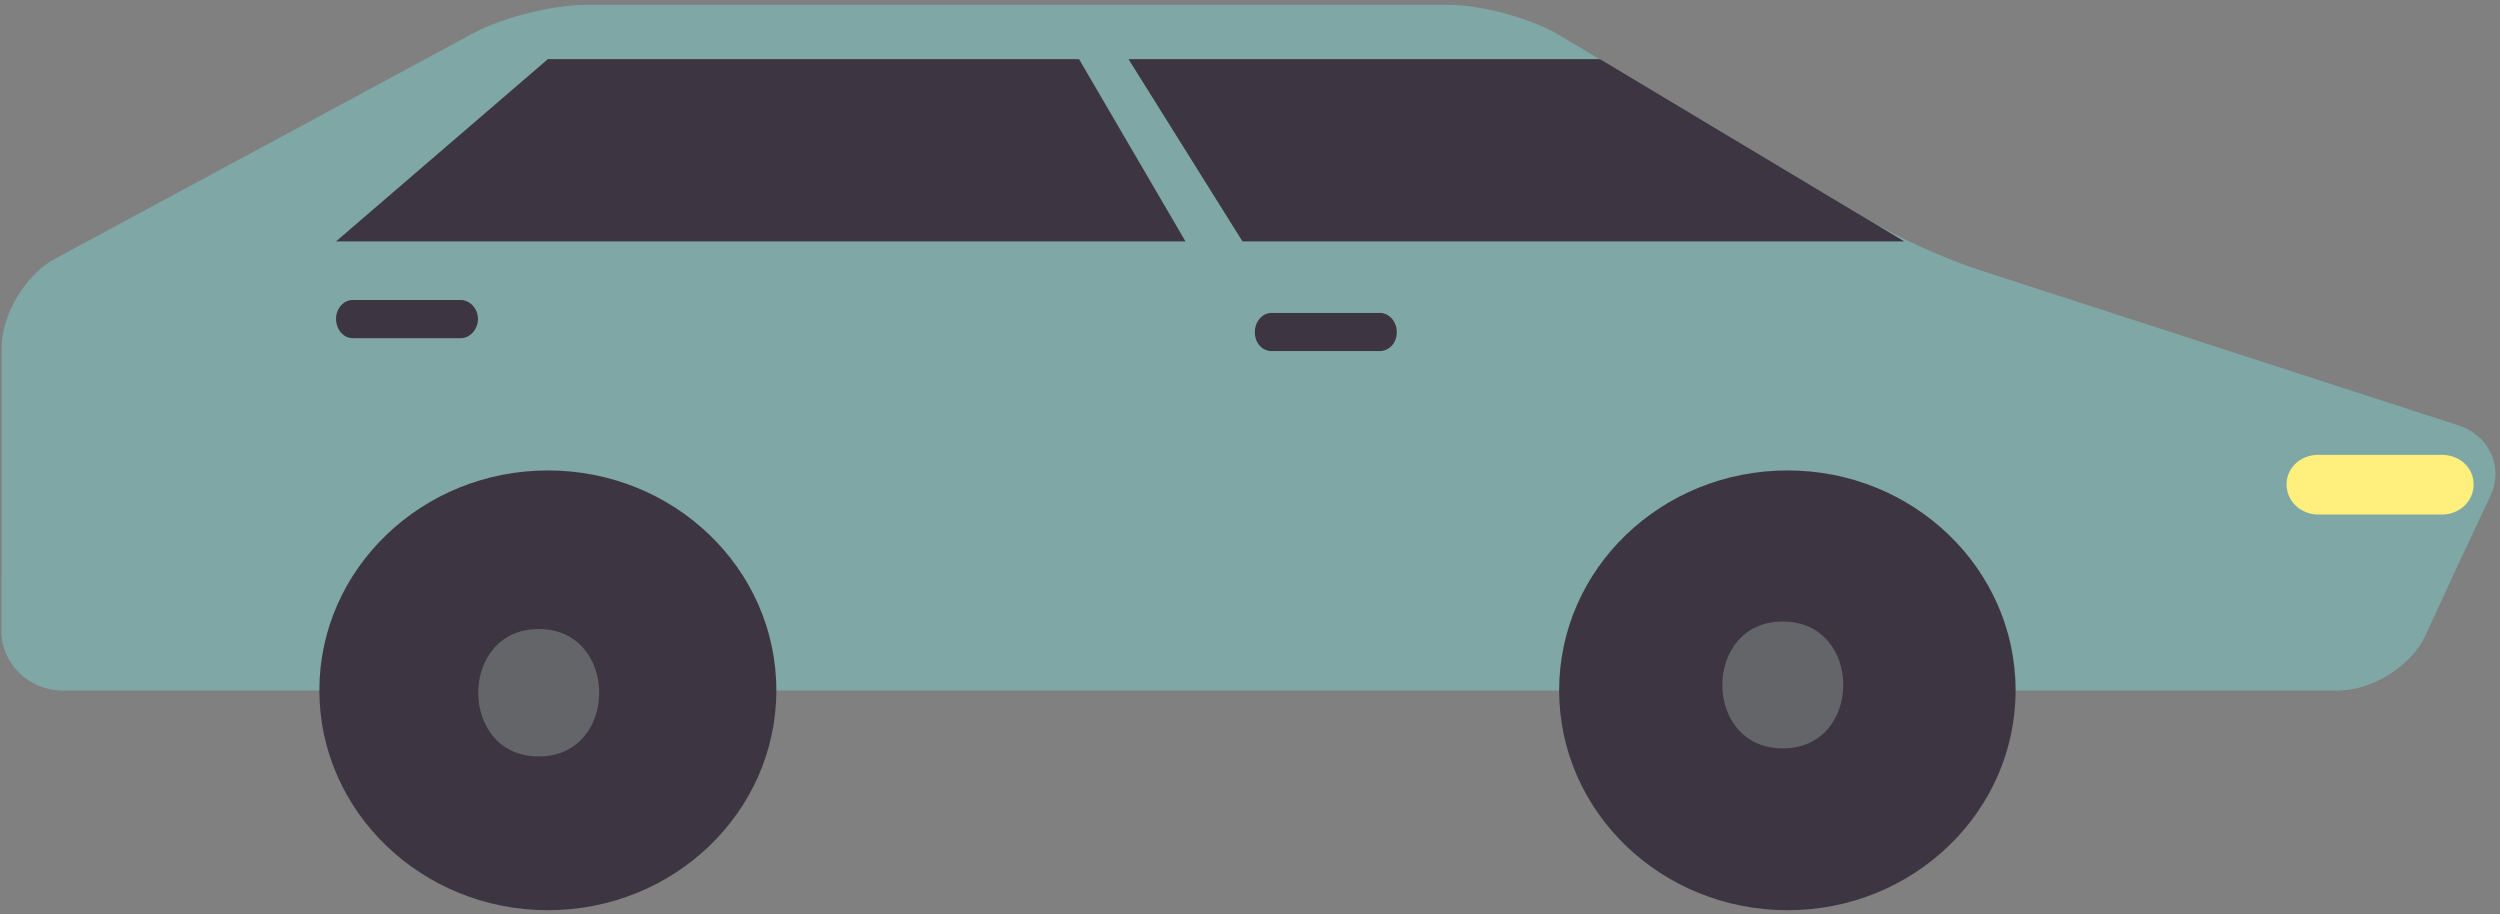 <svg version="1.2" xmlns="http://www.w3.org/2000/svg" viewBox="0 0 465 170" width="465" height="170"><rect x="0" y="0" width="465" height="170" fill="#808080" stroke="none"/><defs><clipPath clipPathUnits="userSpaceOnUse" id="cp1"><path d="m-1117-7035h1920v16170h-1920z"/></clipPath></defs><style>.a{fill:#7ea7a6}.b{fill:#3d3642}.c{fill:#ffef7d}.d{fill:#646569}</style><g clip-path="url(#cp1)"><path class="a" d="m463.1 92.5l-7.2 15.3-4.9 10.6c-2.6 5.5-9.9 10-16 10h-423.5c-6.1 0-11.2-5-11.2-11v-52.8c0-6.1 4.5-13.5 9.8-16.4l77.9-42c5.5-3 15-5.3 21.1-5.3h160.3c6.3 0 15.7 2.6 20.9 5.8l57.4 34.3c5.3 3.2 14.5 7.3 20.4 9.2l89.1 28.9c5.9 1.9 8.6 7.9 5.9 13.4z"/><path class="a" d="m455.9 107.2v0.6l-4.9 10.6c-2.6 5.5-9.9 10-16 10h-423.5c-6.1 0-11.2-5-11.2-11v-10.2z"/><path class="b" d="m290 128.4c0 22.6 19 40.9 42.5 40.9 23.4 0 42.4-18.3 42.4-40.9 0-22.6-19-40.9-42.4-40.9-23.5 0-42.5 18.3-42.5 40.9z"/><path class="b" d="m59.4 128.4c0 22.6 19.1 40.9 42.5 40.9 23.5 0 42.5-18.3 42.5-40.9 0-22.6-19-40.9-42.5-40.9-23.4 0-42.5 18.3-42.5 40.9z"/><path class="c" d="m425.3 90.1c0 3.1 2.6 5.6 5.9 5.6h23c3.3 0 5.9-2.5 5.9-5.6 0-3.1-2.6-5.5-5.9-5.5h-23c-3.3 0-5.9 2.4-5.9 5.5z"/><path class="b" d="m354.2 44.9h-123.1l-21.2-33.9h87.7z"/><path class="b" d="m200.7 11l19.8 33.9h-158l39.4-33.9z"/><path class="b" d="m233.4 61.8c0 2 1.4 3.5 3.1 3.5h20.1c1.8 0 3.2-1.5 3.2-3.5 0-2-1.4-3.6-3.2-3.6h-20.1c-1.7 0-3.1 1.6-3.1 3.6z"/><path class="b" d="m62.5 59.3c0 2 1.4 3.6 3.1 3.6h20.1c1.7 0 3.2-1.6 3.2-3.6 0-1.9-1.5-3.5-3.2-3.5h-20.1c-1.7 0-3.1 1.6-3.1 3.5z"/><path class="d" d="m100.2 117c-15 0-15 23.7 0 23.7 15 0 15-23.7 0-23.7z"/><path class="d" d="m331.6 115.6c-15 0-15 23.6 0 23.6 15 0 15-23.6 0-23.6z"/></g></svg>